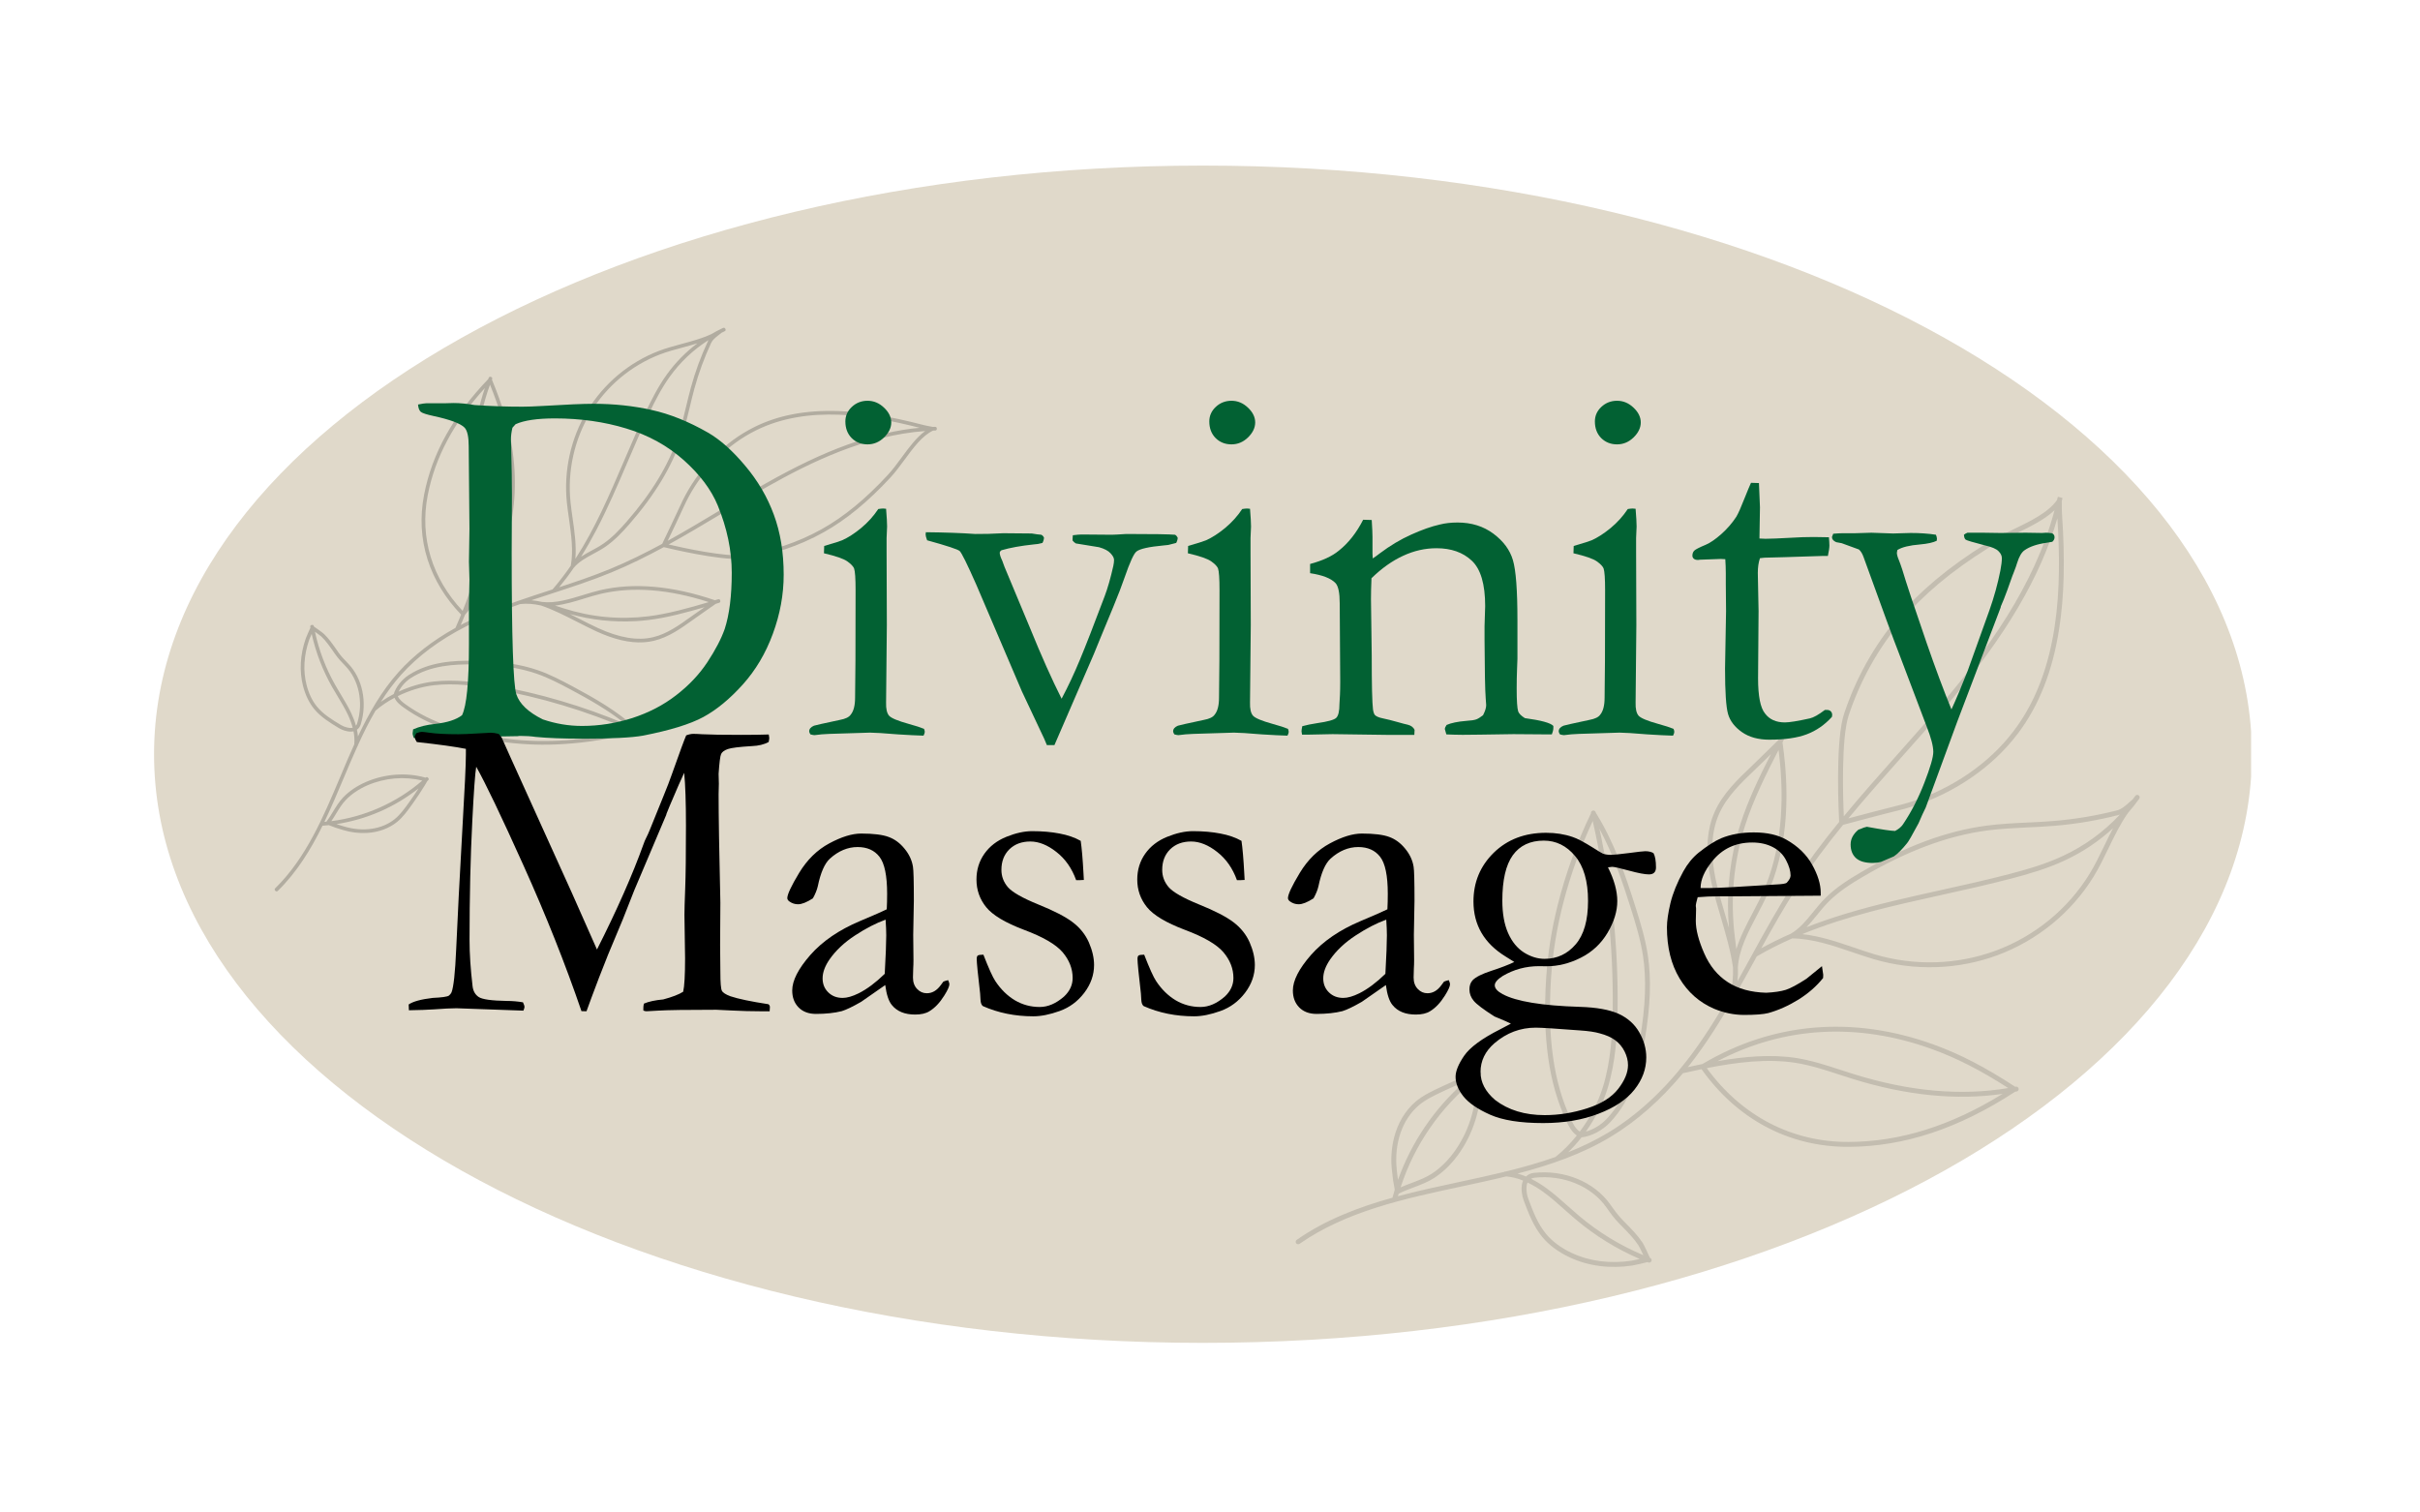<svg xmlns="http://www.w3.org/2000/svg" xmlns:xlink="http://www.w3.org/1999/xlink" width="400" zoomAndPan="magnify" viewBox="0 0 300 187.5" height="250" preserveAspectRatio="xMidYMid meet" version="1.2"><defs><clipPath id="752a706295"><path d="M 19.098 20.527 L 279.633 20.527 L 279.633 166.473 L 19.098 166.473 Z M 19.098 20.527 "/></clipPath><clipPath id="f94611de5b"><path d="M 149.129 20.527 C 77.316 20.527 19.098 53.199 19.098 93.5 C 19.098 133.801 77.316 166.473 149.129 166.473 C 220.941 166.473 279.156 133.801 279.156 93.5 C 279.156 53.199 220.941 20.527 149.129 20.527 Z M 149.129 20.527 "/></clipPath><filter x="0%" y="0%" width="100%" filterUnits="objectBoundingBox" id="dc86bc712a" height="100%"><feColorMatrix values="0 0 0 0 1 0 0 0 0 1 0 0 0 0 1 0 0 0 1 0" type="matrix" in="SourceGraphic"/></filter><clipPath id="9b48b3f574"><path d="M 0.293 17 L 106 17 L 106 114 L 0.293 114 Z M 0.293 17 "/></clipPath><clipPath id="c9c33f49d4"><path d="M 113.434 22.152 L 86.117 131.746 L 0.473 110.398 L 27.789 0.805 Z M 113.434 22.152 "/></clipPath><clipPath id="dfd74acd16"><path d="M 86.172 131.52 L 113.488 21.926 L 27.844 0.578 L 0.527 110.172 Z M 86.172 131.52 "/></clipPath><clipPath id="0f611612fd"><path d="M 86.172 131.52 L 113.488 21.926 L 27.844 0.578 L 0.527 110.172 Z M 86.172 131.52 "/></clipPath><clipPath id="536df0c9e0"><rect x="0" width="114" y="0" height="132"/></clipPath><clipPath id="4890d47ca3"><path d="M 4 1 L 87 1 L 87 71.586 L 4 71.586 Z M 4 1 "/></clipPath><clipPath id="70abdd4193"><path d="M 0.207 5.074 L 85.336 0.129 L 89.195 66.59 L 4.066 71.535 Z M 0.207 5.074 "/></clipPath><clipPath id="097def1daf"><path d="M 0.207 5.074 L 85.336 0.129 L 89.195 66.59 L 4.066 71.535 Z M 0.207 5.074 "/></clipPath><clipPath id="15c0f0343f"><path d="M 0.207 5.074 L 85.336 0.129 L 89.195 66.59 L 4.066 71.535 Z M 0.207 5.074 "/></clipPath><clipPath id="cf652438b9"><rect x="0" width="90" y="0" height="72"/></clipPath></defs><g id="1eb94e38be"><g clip-rule="nonzero" clip-path="url(#752a706295)"><g clip-rule="nonzero" clip-path="url(#f94611de5b)"><path style=" stroke:none;fill-rule:nonzero;fill:#e0d9ca;fill-opacity:1;" d="M 19.098 20.527 L 279.062 20.527 L 279.062 166.473 L 19.098 166.473 Z M 19.098 20.527 "/></g></g><g mask="url(#c7a5cd40a2)" transform="matrix(1,0,0,1,160,44)"><g clip-path="url(#536df0c9e0)"><g clip-rule="nonzero" clip-path="url(#9b48b3f574)"><g clip-rule="nonzero" clip-path="url(#c9c33f49d4)"><g clip-rule="nonzero" clip-path="url(#dfd74acd16)"><g clip-rule="nonzero" clip-path="url(#0f611612fd)"><path style=" stroke:none;fill-rule:nonzero;fill:#000000;fill-opacity:1;" d="M 95.668 17.805 C 95.645 17.918 95.617 18.027 95.594 18.141 L 95.594 18.211 C 95.594 18.926 95.594 19.359 95.621 19.727 C 96.004 25.367 95.898 29.863 95.281 33.875 C 94.465 39.18 92.781 43.457 90.133 46.957 C 89.719 47.504 89.273 48.039 88.809 48.551 C 85.359 52.371 80.387 55.27 75.172 56.508 C 73.871 56.816 69.215 58.059 68.48 58.254 C 66.48 60.711 64.566 63.242 62.844 65.883 C 61.23 68.359 59.754 70.977 58.336 73.555 C 59.484 72.926 60.695 72.328 61.965 71.77 C 61.965 71.77 61.965 71.77 61.969 71.77 C 63.09 71.129 63.918 70.113 64.793 69.035 C 65.258 68.461 65.738 67.871 66.262 67.348 C 67.59 66.027 69.168 65.027 70.676 64.145 C 76.203 60.906 81.297 59.012 86.246 58.355 C 87.945 58.133 89.676 58.047 91.352 57.969 C 92.41 57.918 93.504 57.867 94.57 57.777 C 97.23 57.559 99.848 57.121 102.434 56.465 C 102.98 56.324 103.395 55.961 103.871 55.539 C 104.031 55.398 104.199 55.25 104.379 55.105 C 104.488 54.961 104.598 54.816 104.703 54.668 C 104.75 54.602 104.816 54.559 104.898 54.547 C 104.98 54.531 105.055 54.551 105.125 54.598 C 105.191 54.648 105.23 54.715 105.246 54.797 C 105.258 54.879 105.242 54.953 105.195 55.02 C 104.762 55.625 104.301 56.203 103.812 56.762 C 102.855 58.109 102.105 59.66 101.375 61.172 C 100.805 62.352 100.219 63.566 99.539 64.668 C 96.805 69.113 92.582 72.57 87.645 74.406 C 82.758 76.223 77.293 76.395 72.25 74.895 C 71.367 74.629 70.477 74.328 69.617 74.035 C 67.203 73.211 64.711 72.363 62.172 72.332 C 60.668 72.996 59.203 73.738 57.781 74.559 C 57.707 74.695 57.633 74.832 57.559 74.969 C 56.715 76.508 55.863 78.062 54.977 79.605 C 54.973 79.617 54.965 79.629 54.957 79.641 C 53.328 82.477 51.586 85.277 49.578 87.863 C 49.469 88.008 49.355 88.148 49.242 88.289 C 49.832 88.16 50.43 88.031 51.039 87.906 C 59.797 82.715 69.699 81.875 79.684 85.48 C 82.945 86.66 86.078 88.277 89.824 90.727 C 89.844 90.719 89.867 90.715 89.887 90.711 C 89.969 90.695 90.043 90.711 90.113 90.758 C 90.184 90.805 90.227 90.867 90.242 90.949 C 90.258 91.031 90.246 91.105 90.199 91.176 C 90.152 91.246 90.09 91.289 90.008 91.305 C 89.938 91.316 89.867 91.332 89.801 91.344 C 82.805 95.902 76.07 98.137 69.207 98.172 C 65.469 98.188 61.969 97.332 58.805 95.625 C 55.758 93.984 53.109 91.602 50.934 88.543 C 50.152 88.707 49.383 88.875 48.633 89.043 C 48.633 89.047 48.633 89.043 48.629 89.047 C 45.898 92.332 42.91 94.969 39.73 96.895 C 36.156 99.059 32.188 100.422 28.125 101.484 C 28.484 101.582 28.832 101.707 29.176 101.848 C 29.449 101.582 29.777 101.434 30.156 101.402 C 33.93 100.98 37.641 102.516 39.613 105.305 C 40.102 105.996 40.562 106.645 41.184 107.277 L 41.309 107.406 C 42.309 108.418 43.027 109.148 43.629 110.062 C 43.82 110.355 44.383 111.59 44.539 111.938 C 44.543 111.938 44.551 111.938 44.555 111.941 C 44.633 111.973 44.688 112.023 44.723 112.102 C 44.754 112.176 44.758 112.254 44.727 112.332 C 44.695 112.41 44.645 112.465 44.566 112.5 C 44.492 112.531 44.414 112.535 44.336 112.504 C 44.301 112.492 44.266 112.477 44.23 112.461 C 43.836 112.559 42.746 112.824 42.352 112.887 C 39.574 113.305 36.895 112.953 34.602 111.879 C 33.207 111.223 32.082 110.395 31.25 109.418 C 30.102 108.059 29.453 106.328 28.883 104.797 C 28.68 104.254 28.527 103.375 28.703 102.668 C 28.73 102.559 28.766 102.453 28.809 102.352 C 28.141 102.078 27.449 101.906 26.73 101.836 C 24.82 102.305 22.898 102.715 20.992 103.125 C 14.07 104.609 6.91 106.148 1.102 110.195 C 1.031 110.242 0.957 110.258 0.875 110.242 C 0.793 110.23 0.727 110.188 0.68 110.121 C 0.629 110.051 0.613 109.977 0.629 109.895 C 0.645 109.812 0.684 109.746 0.754 109.699 C 4.34 107.199 8.41 105.648 12.621 104.477 C 12.707 104.145 12.801 103.812 12.902 103.484 C 12.746 102.715 12.633 101.938 12.562 101.156 L 12.547 101.027 C 12.402 99.699 12.488 98.383 12.805 97.086 C 13.258 95.266 14.18 93.684 15.496 92.562 C 16.418 91.777 17.617 91.219 18.676 90.727 L 18.906 90.617 C 19.992 90.109 21.117 89.633 22.254 89.199 C 22.273 89.191 22.348 89.164 22.551 89.094 C 22.691 89.047 22.906 88.973 23.016 88.934 C 23.059 88.902 23.102 88.867 23.145 88.836 C 23.211 88.785 23.285 88.766 23.367 88.777 C 23.449 88.789 23.516 88.824 23.566 88.891 C 23.617 88.957 23.637 89.031 23.625 89.113 C 23.617 89.195 23.578 89.262 23.512 89.312 C 23.816 92.547 22.91 95.992 21.016 98.789 C 20.098 100.148 19.02 101.23 17.812 102.016 C 16.996 102.543 16.098 102.883 15.227 103.207 C 14.617 103.438 13.984 103.676 13.398 103.973 C 13.395 103.977 13.391 103.977 13.387 103.98 C 13.355 104.082 13.324 104.188 13.297 104.293 C 15.801 103.621 18.348 103.074 20.867 102.535 C 22.719 102.137 24.59 101.734 26.449 101.285 C 26.508 101.238 26.578 101.219 26.652 101.223 C 26.664 101.223 26.672 101.227 26.684 101.227 C 28.762 100.715 30.824 100.141 32.824 99.43 C 33.809 98.641 34.691 97.75 35.473 96.762 C 34.793 96.305 34.41 95.48 34.141 94.898 C 31.996 90.277 31.211 84.695 31.668 77.336 C 31.867 74.246 32.348 71.203 33.102 68.199 C 34.094 64.27 35.469 60.48 37.227 56.828 C 37.215 56.75 37.23 56.676 37.277 56.609 C 37.324 56.543 37.387 56.5 37.465 56.484 C 37.547 56.469 37.621 56.484 37.688 56.527 C 37.758 56.57 37.801 56.633 37.82 56.711 C 37.824 56.727 37.828 56.742 37.832 56.758 C 40.137 60.465 41.508 64.52 42.719 68.352 C 43.387 70.465 43.965 72.379 44.27 74.383 C 44.73 77.375 44.605 80.75 43.883 84.996 C 43.305 88.395 42.344 92.262 39.578 95.16 C 38.637 96.148 37.254 96.871 36.055 97 C 35.547 97.648 34.996 98.262 34.41 98.836 C 36.148 98.156 37.816 97.336 39.418 96.379 C 42.906 94.266 46.164 91.277 49.102 87.492 C 51.086 84.938 52.812 82.16 54.43 79.348 C 54.781 78.227 54.871 77.098 54.836 75.945 C 54.555 73.898 53.902 71.68 53.273 69.531 C 52.93 68.371 52.609 67.273 52.34 66.203 C 51.566 63.098 51.453 60.484 52.004 58.27 C 52.145 57.703 52.336 57.152 52.574 56.617 C 53.574 54.375 55.434 52.605 57.074 51.047 C 57.609 50.535 58.191 49.961 58.758 49.406 C 59.312 48.859 59.883 48.297 60.41 47.793 C 60.5 47.621 60.59 47.453 60.676 47.281 C 60.715 47.207 60.773 47.16 60.855 47.133 C 60.934 47.109 61.012 47.117 61.086 47.152 C 61.16 47.191 61.207 47.25 61.234 47.332 C 61.258 47.41 61.254 47.488 61.215 47.562 C 61.133 47.715 61.051 47.875 60.969 48.031 C 62.02 55.328 61.395 61.656 59.105 66.848 C 58.727 67.711 58.258 68.598 57.809 69.453 C 56.711 71.539 55.574 73.695 55.441 75.906 C 55.465 76.488 55.445 77.07 55.391 77.652 C 55.945 76.656 56.488 75.664 57.027 74.68 C 58.695 71.641 60.414 68.5 62.336 65.551 C 64.066 62.898 65.988 60.355 67.996 57.891 C 67.938 56.781 67.539 48.695 68.453 45.012 C 68.5 44.824 68.551 44.648 68.605 44.484 C 70.07 40.086 72.289 36.105 75.258 32.543 C 77.977 29.297 81.539 26.316 86.148 23.43 C 87.141 22.805 88.309 22.246 89.438 21.703 C 91.629 20.648 93.895 19.562 95.008 17.984 C 95.031 17.879 95.055 17.777 95.078 17.676 C 95.094 17.594 95.141 17.531 95.211 17.484 C 95.281 17.441 95.355 17.426 95.438 17.445 C 95.52 17.461 95.582 17.508 95.629 17.578 C 95.672 17.648 95.688 17.723 95.668 17.805 Z M 102.582 57.047 C 99.965 57.715 97.312 58.16 94.621 58.379 C 93.543 58.469 92.445 58.52 91.383 58.57 C 89.719 58.652 88 58.734 86.324 58.953 C 81.461 59.602 76.441 61.469 70.984 64.664 C 69.508 65.527 67.969 66.5 66.688 67.777 C 66.188 68.277 65.715 68.855 65.262 69.414 C 64.84 69.934 64.41 70.465 63.938 70.949 C 65.445 70.359 67.043 69.809 68.742 69.289 C 72.629 68.109 76.691 67.211 80.625 66.34 C 83.41 65.723 86.289 65.086 89.105 64.352 C 91.258 63.789 93.551 63.129 95.715 62.117 C 98.406 60.863 100.77 59.148 102.801 56.98 C 102.73 57.008 102.656 57.031 102.582 57.047 Z M 69.812 73.461 C 70.668 73.754 71.555 74.055 72.422 74.316 C 77.34 75.777 82.668 75.609 87.434 73.84 C 92.246 72.051 96.363 68.684 99.023 64.352 C 99.688 63.277 100.27 62.074 100.832 60.91 C 101.191 60.164 101.555 59.41 101.945 58.676 C 100.16 60.309 98.168 61.641 95.973 62.664 C 93.762 63.695 91.438 64.363 89.258 64.934 C 86.43 65.672 83.547 66.312 80.758 66.93 C 74.707 68.266 68.906 69.551 63.418 71.805 C 65.613 72.031 67.742 72.758 69.812 73.461 Z M 79.477 86.047 C 70.262 82.719 61.121 83.246 52.918 87.551 C 56.18 86.977 59.582 86.664 62.734 87.168 C 64.613 87.473 66.445 88.07 68.219 88.648 C 68.758 88.824 69.316 89.008 69.863 89.176 C 76.719 91.305 83.137 91.875 88.957 90.883 C 85.488 88.656 82.539 87.156 79.477 86.047 Z M 69.203 97.566 C 75.551 97.535 81.797 95.582 88.258 91.605 C 82.555 92.434 76.316 91.812 69.688 89.754 C 69.133 89.582 68.574 89.398 68.031 89.223 C 66.281 88.648 64.473 88.059 62.637 87.766 C 59.109 87.199 55.223 87.691 51.582 88.414 C 55.91 94.355 62.152 97.602 69.203 97.566 Z M 43.121 110.395 C 42.555 109.531 41.852 108.816 40.879 107.828 L 40.754 107.703 C 40.094 107.035 39.621 106.363 39.121 105.652 C 37.273 103.039 33.781 101.605 30.227 102 C 30.07 102.016 29.93 102.059 29.793 102.129 C 30.449 102.457 31.074 102.84 31.668 103.27 C 32.617 103.957 33.5 104.742 34.355 105.504 C 34.805 105.906 35.273 106.324 35.742 106.719 C 38.156 108.754 40.816 110.383 43.723 111.605 C 43.48 111.082 43.219 110.543 43.121 110.395 Z M 29.449 104.586 C 30.031 106.141 30.629 107.75 31.711 109.027 C 32.484 109.938 33.543 110.715 34.859 111.332 C 37.043 112.359 39.602 112.688 42.262 112.289 C 42.461 112.258 42.879 112.164 43.273 112.07 C 40.395 110.832 37.754 109.203 35.355 107.18 C 34.879 106.781 34.406 106.359 33.953 105.957 C 33.109 105.203 32.238 104.426 31.312 103.758 C 30.699 103.312 30.051 102.922 29.363 102.594 C 29.141 103.09 29.219 103.961 29.449 104.586 Z M 19.16 91.164 L 18.93 91.273 C 17.859 91.773 16.746 92.293 15.887 93.023 C 13.836 94.77 12.812 97.738 13.148 100.965 L 13.16 101.094 C 13.191 101.379 13.234 101.793 13.301 102.273 C 14.141 99.93 15.258 97.727 16.66 95.668 C 18.059 93.609 19.695 91.762 21.566 90.117 C 20.754 90.445 19.945 90.797 19.16 91.164 Z M 15.012 102.645 C 15.891 102.312 16.723 102 17.484 101.508 C 18.621 100.77 19.641 99.742 20.516 98.449 C 22.258 95.879 23.125 92.742 22.941 89.758 C 20.766 91.492 18.883 93.508 17.297 95.793 C 15.711 98.082 14.488 100.551 13.629 103.195 C 14.086 102.992 14.555 102.816 15.012 102.645 Z M 32.27 77.375 C 31.82 84.629 32.59 90.117 34.691 94.648 C 34.945 95.199 35.285 95.93 35.844 96.281 C 37.109 94.594 38.121 92.668 38.707 90.762 C 39.715 87.492 39.887 84.051 39.922 81.121 C 40.016 73.246 39.191 65.465 37.445 57.781 C 34.453 64.215 32.664 70.973 32.27 77.375 Z M 39.141 94.742 C 41.793 91.965 42.727 88.203 43.289 84.895 C 44 80.711 44.121 77.402 43.676 74.473 C 43.375 72.512 42.805 70.625 42.145 68.531 C 41.125 65.305 39.988 61.922 38.277 58.738 C 39.867 66.117 40.617 73.582 40.527 81.129 C 40.492 84.105 40.312 87.594 39.285 90.941 C 38.723 92.777 37.773 94.629 36.59 96.285 C 37.496 96.039 38.445 95.473 39.141 94.742 Z M 59.184 49.836 C 58.617 50.391 58.031 50.969 57.492 51.48 C 55.891 53.004 54.078 54.73 53.125 56.863 C 52.047 59.273 51.984 62.277 52.926 66.055 C 53.191 67.117 53.512 68.207 53.852 69.363 C 54.016 69.914 54.176 70.469 54.336 71.023 C 54.02 67.34 54.309 63.707 55.199 60.117 C 55.367 59.449 55.555 58.789 55.762 58.133 C 56.672 55.273 58.105 52.281 59.539 49.484 C 59.418 49.602 59.301 49.719 59.184 49.836 Z M 57.273 69.172 C 57.738 68.285 58.18 67.449 58.555 66.602 C 60.707 61.719 61.355 55.789 60.484 48.965 C 58.934 51.965 57.32 55.23 56.34 58.316 C 54.898 62.871 54.477 67.523 55.074 72.266 C 55.094 72.406 55.109 72.547 55.129 72.688 C 55.172 73.016 55.211 73.344 55.25 73.668 C 55.719 72.125 56.504 70.633 57.273 69.172 Z M 75.031 55.922 C 80.133 54.711 84.988 51.875 88.359 48.148 C 88.812 47.648 89.246 47.125 89.648 46.594 C 95.391 39.012 95.586 28.602 95.047 20.254 C 94 23.902 92.383 27.559 90.145 31.352 C 87.934 35.098 85.176 38.895 81.465 43.297 C 79.586 45.531 77.609 47.754 75.695 49.902 C 73.504 52.367 71.277 54.871 69.137 57.453 C 70.738 57.031 73.977 56.172 75.031 55.922 Z M 89.699 22.246 C 88.586 22.781 87.434 23.336 86.469 23.941 C 81.914 26.793 78.402 29.734 75.723 32.93 C 72.801 36.434 70.621 40.348 69.18 44.672 C 68.238 47.527 68.465 54.801 68.57 57.195 C 70.746 54.559 73.016 52.008 75.242 49.504 C 77.152 47.355 79.125 45.137 81.004 42.906 C 86.105 36.852 92.176 28.773 94.695 19.25 C 93.41 20.465 91.531 21.367 89.699 22.246 Z M 89.699 22.246 "/></g></g></g></g></g><mask id="c7a5cd40a2"><g filter="url(#dc86bc712a)"><rect x="0" width="300" y="0" height="187.5" style="fill:#000000;fill-opacity:0.13;stroke:none;"/></g></mask></g><g mask="url(#6765cdf8dc)" transform="matrix(1,0,0,1,30,39)"><g clip-path="url(#cf652438b9)"><g clip-rule="nonzero" clip-path="url(#4890d47ca3)"><g clip-rule="nonzero" clip-path="url(#70abdd4193)"><g clip-rule="nonzero" clip-path="url(#097def1daf)"><g clip-rule="nonzero" clip-path="url(#15c0f0343f)"><path style=" stroke:none;fill-rule:nonzero;fill:#000000;fill-opacity:1;" d="M 85.902 13.914 C 85.812 13.918 85.727 13.922 85.641 13.926 L 85.586 13.914 C 85.059 13.812 84.738 13.754 84.469 13.684 C 80.336 12.609 76.984 12.062 73.922 11.957 C 69.875 11.824 66.465 12.473 63.5 13.949 C 63.035 14.18 62.574 14.434 62.129 14.707 C 58.816 16.73 55.969 20.012 54.32 23.703 C 53.91 24.625 52.336 27.902 52.09 28.418 C 49.988 29.559 47.84 30.621 45.641 31.531 C 43.578 32.379 41.43 33.109 39.316 33.801 C 39.945 33.035 40.559 32.223 41.148 31.359 C 41.152 31.359 41.152 31.359 41.152 31.359 C 41.781 30.617 42.652 30.145 43.574 29.645 C 44.062 29.383 44.57 29.109 45.031 28.793 C 46.199 27.992 47.16 26.961 48.027 25.969 C 51.203 22.324 53.316 18.812 54.496 15.238 C 54.902 14.012 55.207 12.738 55.5 11.508 C 55.684 10.73 55.875 9.93 56.09 9.148 C 56.625 7.207 57.316 5.328 58.164 3.504 C 58.348 3.117 58.672 2.863 59.051 2.566 C 59.18 2.469 59.312 2.367 59.445 2.254 C 59.566 2.191 59.691 2.133 59.816 2.074 C 59.953 2.012 59.988 1.91 59.926 1.77 C 59.859 1.633 59.762 1.598 59.621 1.66 C 59.113 1.898 58.617 2.156 58.137 2.441 C 57.004 2.961 55.75 3.301 54.523 3.633 C 53.57 3.891 52.586 4.156 51.676 4.504 C 47.992 5.91 44.836 8.559 42.785 11.961 C 40.758 15.328 39.863 19.355 40.273 23.301 C 40.344 23.992 40.445 24.691 40.543 25.371 C 40.812 27.277 41.094 29.242 40.762 31.129 C 40.059 32.148 39.305 33.129 38.496 34.07 C 38.383 34.105 38.273 34.141 38.16 34.18 C 36.902 34.59 35.629 35.004 34.359 35.445 C 34.348 35.445 34.34 35.449 34.332 35.453 C 32 36.266 29.68 37.168 27.477 38.293 C 27.355 38.355 27.234 38.418 27.117 38.48 C 27.293 38.062 27.473 37.637 27.652 37.203 C 32.727 31.438 34.734 24.215 33.457 16.316 C 33.039 13.73 32.273 11.184 30.984 8.066 C 30.988 8.051 30.996 8.035 31 8.023 C 31.059 7.883 31.016 7.781 30.875 7.727 C 30.734 7.668 30.637 7.711 30.578 7.852 C 30.559 7.898 30.539 7.949 30.52 8 C 26.16 12.547 23.562 17.227 22.578 22.309 C 22.039 25.074 22.184 27.785 23.008 30.371 C 23.801 32.859 25.199 35.152 27.164 37.195 C 26.934 37.75 26.699 38.297 26.469 38.828 C 26.469 38.828 26.469 38.828 26.469 38.832 C 23.648 40.395 21.273 42.242 19.398 44.328 C 17.297 46.676 15.727 49.43 14.375 52.289 C 14.348 52.012 14.309 51.734 14.25 51.461 C 14.484 51.297 14.641 51.074 14.719 50.797 C 15.559 48.059 14.941 45.094 13.145 43.242 C 12.699 42.785 12.281 42.352 11.898 41.805 L 11.824 41.691 C 11.211 40.812 10.77 40.176 10.176 39.602 C 9.984 39.418 9.148 38.828 8.914 38.668 C 8.914 38.664 8.914 38.66 8.914 38.656 C 8.887 38.504 8.797 38.445 8.648 38.473 C 8.496 38.5 8.438 38.59 8.465 38.738 C 8.469 38.766 8.477 38.793 8.48 38.824 C 8.352 39.102 8.004 39.871 7.902 40.156 C 7.207 42.156 7.09 44.188 7.566 46.039 C 7.859 47.164 8.316 48.113 8.926 48.867 C 9.77 49.906 10.965 50.629 12.02 51.266 C 12.395 51.492 13.023 51.73 13.574 51.695 C 13.66 51.691 13.742 51.68 13.824 51.66 C 13.934 52.195 13.965 52.73 13.918 53.273 C 13.305 54.625 12.727 55.992 12.16 57.348 C 10.086 62.27 7.945 67.363 4.133 71.102 C 4.023 71.207 4.02 71.316 4.129 71.426 C 4.234 71.535 4.344 71.535 4.449 71.43 C 6.805 69.117 8.527 66.32 9.984 63.363 C 10.242 63.344 10.5 63.32 10.762 63.293 C 11.309 63.516 11.871 63.707 12.441 63.871 L 12.535 63.898 C 13.5 64.191 14.484 64.312 15.492 64.258 C 16.906 64.176 18.211 63.715 19.223 62.895 C 19.938 62.32 20.52 61.512 21.031 60.797 L 21.145 60.641 C 21.672 59.906 22.184 59.137 22.664 58.355 C 22.676 58.344 22.703 58.293 22.785 58.148 C 22.84 58.051 22.926 57.906 22.969 57.828 C 23 57.801 23.031 57.773 23.062 57.746 C 23.172 57.645 23.18 57.539 23.078 57.426 C 22.977 57.312 22.871 57.309 22.758 57.406 C 20.402 56.73 17.719 56.922 15.379 57.934 C 14.242 58.426 13.285 59.074 12.535 59.859 C 12.031 60.391 11.656 61.008 11.289 61.609 C 11.035 62.031 10.77 62.465 10.465 62.855 C 10.465 62.859 10.461 62.863 10.461 62.863 C 10.379 62.871 10.297 62.883 10.215 62.887 C 11.062 61.125 11.824 59.312 12.578 57.523 C 13.133 56.207 13.691 54.875 14.289 53.562 C 14.328 53.523 14.355 53.477 14.359 53.418 C 14.363 53.41 14.363 53.402 14.363 53.395 C 15.031 51.926 15.746 50.477 16.555 49.094 C 17.277 48.477 18.062 47.945 18.906 47.504 C 19.148 48.07 19.707 48.469 20.098 48.75 C 23.23 50.984 27.258 52.348 32.781 53.035 C 35.102 53.32 37.43 53.391 39.762 53.246 C 42.816 53.062 45.82 52.574 48.773 51.777 C 48.914 51.828 49.008 51.785 49.062 51.648 C 49.121 51.512 49.078 51.414 48.945 51.355 C 48.934 51.352 48.922 51.348 48.914 51.34 C 46.484 49.117 43.668 47.531 40.996 46.098 C 39.52 45.309 38.18 44.613 36.738 44.105 C 34.582 43.352 32.062 42.969 28.809 42.914 C 26.207 42.867 23.203 43.043 20.668 44.684 C 19.801 45.246 19.07 46.168 18.809 47.039 C 18.254 47.324 17.727 47.645 17.215 48.004 C 17.965 46.809 18.805 45.688 19.738 44.633 C 21.793 42.344 24.469 40.344 27.688 38.699 C 29.859 37.586 32.16 36.691 34.473 35.887 C 35.355 35.781 36.207 35.871 37.055 36.059 C 38.535 36.555 40.09 37.348 41.594 38.113 C 42.41 38.527 43.176 38.922 43.934 39.27 C 46.129 40.277 48.055 40.727 49.773 40.625 C 50.215 40.602 50.648 40.539 51.078 40.434 C 52.883 40.004 54.457 38.875 55.844 37.879 C 56.297 37.551 56.805 37.199 57.293 36.859 C 57.777 36.523 58.273 36.18 58.723 35.859 C 58.859 35.816 59 35.773 59.137 35.73 C 59.281 35.688 59.332 35.594 59.289 35.449 C 59.246 35.301 59.152 35.25 59.004 35.297 C 58.879 35.336 58.75 35.371 58.625 35.41 C 53.355 33.613 48.574 33.195 44.402 34.164 C 43.707 34.328 42.984 34.551 42.289 34.762 C 40.586 35.285 38.828 35.824 37.172 35.617 C 36.742 35.52 36.305 35.449 35.867 35.41 C 36.684 35.141 37.496 34.875 38.301 34.613 C 40.789 33.801 43.359 32.965 45.816 31.953 C 48.027 31.039 50.18 29.969 52.289 28.828 C 53.105 29.027 59.047 30.449 61.91 30.285 C 62.055 30.277 62.195 30.266 62.324 30.246 C 65.789 29.777 69.055 28.688 72.109 26.984 C 74.902 25.422 77.609 23.199 80.395 20.188 C 80.996 19.535 81.578 18.75 82.137 17.988 C 83.223 16.512 84.348 14.984 85.676 14.379 C 85.754 14.375 85.836 14.375 85.914 14.371 C 86.066 14.367 86.141 14.289 86.137 14.137 C 86.133 13.984 86.051 13.91 85.902 13.914 Z M 57.754 3.312 C 56.891 5.16 56.191 7.062 55.652 9.027 C 55.434 9.812 55.242 10.621 55.055 11.398 C 54.766 12.621 54.465 13.887 54.066 15.094 C 52.906 18.609 50.816 22.07 47.684 25.668 C 46.836 26.641 45.898 27.645 44.773 28.414 C 44.332 28.719 43.836 28.984 43.359 29.246 C 42.914 29.484 42.461 29.73 42.035 30.012 C 42.684 28.977 43.316 27.871 43.938 26.684 C 45.355 23.969 46.594 21.082 47.789 18.289 C 48.637 16.312 49.512 14.266 50.449 12.281 C 51.168 10.766 51.98 9.16 53.031 7.695 C 54.34 5.875 55.941 4.363 57.832 3.16 C 57.805 3.211 57.777 3.262 57.754 3.312 Z M 40.992 25.309 C 40.895 24.633 40.797 23.934 40.727 23.254 C 40.328 19.406 41.195 15.48 43.176 12.195 C 45.176 8.879 48.25 6.301 51.836 4.93 C 52.727 4.59 53.699 4.328 54.645 4.074 C 55.246 3.91 55.855 3.746 56.457 3.559 C 54.992 4.652 53.727 5.945 52.66 7.43 C 51.586 8.922 50.766 10.551 50.039 12.086 C 49.094 14.078 48.219 16.129 47.371 18.109 C 45.531 22.406 43.766 26.523 41.328 30.277 C 41.465 28.621 41.227 26.941 40.992 25.309 Z M 33.008 16.387 C 34.188 23.68 32.52 30.383 28.18 35.863 C 29.059 33.523 29.77 31.047 29.832 28.641 C 29.871 27.203 29.684 25.762 29.504 24.367 C 29.449 23.945 29.391 23.504 29.34 23.074 C 28.723 17.699 29.195 12.863 30.746 8.688 C 31.91 11.57 32.613 13.965 33.008 16.387 Z M 23.023 22.395 C 23.934 17.695 26.258 13.34 30.109 9.105 C 28.699 13.215 28.289 17.926 28.887 23.125 C 28.938 23.562 28.996 24 29.051 24.43 C 29.23 25.805 29.414 27.227 29.379 28.629 C 29.305 31.324 28.395 34.133 27.352 36.73 C 23.547 32.695 22.012 27.613 23.023 22.395 Z M 9.859 39.93 C 10.422 40.473 10.852 41.094 11.449 41.953 L 11.527 42.062 C 11.93 42.645 12.359 43.09 12.816 43.559 C 14.5 45.293 15.074 48.082 14.281 50.66 C 14.254 50.773 14.199 50.875 14.125 50.961 C 13.977 50.43 13.781 49.914 13.543 49.414 C 13.168 48.617 12.707 47.852 12.262 47.113 C 12.023 46.723 11.781 46.316 11.555 45.914 C 10.383 43.84 9.547 41.645 9.043 39.316 C 9.402 39.57 9.762 39.84 9.859 39.93 Z M 12.258 50.875 C 11.184 50.227 10.074 49.559 9.277 48.578 C 8.711 47.879 8.281 46.984 8.008 45.926 C 7.555 44.164 7.664 42.219 8.332 40.305 C 8.383 40.16 8.512 39.867 8.637 39.586 C 9.152 41.895 9.992 44.078 11.156 46.137 C 11.387 46.547 11.633 46.953 11.871 47.348 C 12.309 48.078 12.766 48.832 13.129 49.609 C 13.379 50.129 13.574 50.664 13.723 51.215 C 13.324 51.312 12.688 51.137 12.258 50.875 Z M 20.773 60.375 L 20.664 60.527 C 20.141 61.254 19.602 62.004 18.938 62.539 C 17.355 63.816 15.012 64.16 12.664 63.461 L 12.57 63.434 C 12.363 63.371 12.062 63.285 11.715 63.164 C 15.488 62.57 18.879 61.094 21.887 58.738 C 21.531 59.297 21.156 59.844 20.773 60.375 Z M 11.68 61.844 C 12.047 61.242 12.395 60.668 12.867 60.176 C 13.574 59.434 14.48 58.82 15.559 58.352 C 17.711 57.422 20.16 57.215 22.348 57.77 C 20.754 59.141 19 60.254 17.078 61.109 C 15.16 61.965 13.16 62.527 11.074 62.797 C 11.293 62.484 11.488 62.16 11.68 61.844 Z M 32.84 52.586 C 27.395 51.902 23.43 50.566 20.363 48.379 C 19.988 48.113 19.496 47.758 19.312 47.297 C 20.742 46.594 22.312 46.113 23.805 45.945 C 26.375 45.656 28.949 46.008 31.129 46.391 C 36.984 47.418 42.641 49.117 48.098 51.48 C 42.906 52.805 37.645 53.184 32.84 52.586 Z M 20.914 45.066 C 23.348 43.492 26.266 43.324 28.801 43.367 C 32.004 43.426 34.477 43.797 36.586 44.539 C 38 45.035 39.32 45.719 40.781 46.5 C 43.031 47.707 45.383 49.023 47.508 50.734 C 42.254 48.523 36.82 46.926 31.207 45.941 C 28.996 45.551 26.383 45.195 23.754 45.492 C 22.316 45.652 20.809 46.098 19.414 46.742 C 19.723 46.105 20.277 45.48 20.914 45.066 Z M 57.035 36.484 C 56.543 36.824 56.031 37.18 55.578 37.508 C 54.223 38.48 52.691 39.582 50.973 39.992 C 49.035 40.453 46.797 40.082 44.125 38.855 C 43.375 38.512 42.609 38.121 41.801 37.707 C 41.418 37.512 41.027 37.312 40.637 37.117 C 43.324 37.867 46.062 38.16 48.848 38 C 49.367 37.969 49.883 37.922 50.398 37.859 C 52.648 37.586 55.066 36.938 57.344 36.27 C 57.242 36.34 57.137 36.414 57.035 36.484 Z M 42.422 35.199 C 43.145 34.977 43.828 34.766 44.508 34.609 C 48.43 33.695 52.922 34.043 57.863 35.641 C 55.422 36.371 52.773 37.109 50.344 37.406 C 46.762 37.84 43.254 37.5 39.816 36.398 C 39.715 36.363 39.613 36.332 39.516 36.297 C 39.273 36.223 39.039 36.145 38.805 36.07 C 40.012 35.938 41.23 35.566 42.422 35.199 Z M 54.734 23.887 C 56.348 20.277 59.129 17.074 62.367 15.094 C 62.801 14.832 63.25 14.582 63.703 14.359 C 70.129 11.16 77.879 12.469 83.996 14.031 C 81.141 14.301 78.207 14.988 75.078 16.117 C 71.988 17.234 68.785 18.75 65.004 20.883 C 63.082 21.965 61.156 23.121 59.293 24.234 C 57.16 25.516 54.992 26.816 52.773 28.043 C 53.312 26.918 54.402 24.637 54.734 23.887 Z M 81.77 17.719 C 81.219 18.469 80.645 19.246 80.062 19.875 C 77.309 22.852 74.637 25.047 71.891 26.586 C 68.883 28.262 65.672 29.332 62.262 29.793 C 60.016 30.094 54.648 28.91 52.887 28.5 C 55.148 27.254 57.355 25.93 59.527 24.629 C 61.387 23.512 63.309 22.359 65.227 21.277 C 70.43 18.344 77.277 14.973 84.691 14.434 C 83.609 15.219 82.676 16.484 81.77 17.719 Z M 81.77 17.719 "/></g></g></g></g></g><mask id="6765cdf8dc"><g filter="url(#dc86bc712a)"><rect x="0" width="300" y="0" height="187.5" style="fill:#000000;fill-opacity:0.21;stroke:none;"/></g></mask></g><g style="fill:#026133;fill-opacity:1;"><g transform="translate(50.463, 91.041)"><path style="stroke:none" d="M 0.75 -0.625 C 1.531 -0.969 2.438 -1.191 3.469 -1.297 C 4.969 -1.461 6.082 -1.82 6.812 -2.375 C 7.383 -3.531 7.672 -6.473 7.672 -11.203 L 7.672 -16.203 L 7.734 -19.188 L 7.672 -21.406 L 7.734 -25.484 L 7.641 -35.734 C 7.641 -36.891 7.473 -37.648 7.141 -38.016 C 6.648 -38.535 5.363 -39.02 3.281 -39.469 C 2.414 -39.656 1.891 -39.828 1.703 -39.984 C 1.516 -40.141 1.398 -40.441 1.359 -40.891 C 1.836 -40.992 2.176 -41.047 2.375 -41.047 L 4.609 -41.047 L 5.781 -41.078 C 6.562 -41.078 7.422 -40.992 8.359 -40.828 C 10.297 -40.691 12.285 -40.625 14.328 -40.625 C 14.922 -40.625 15.766 -40.656 16.859 -40.719 C 19.766 -40.895 21.848 -40.984 23.109 -40.984 C 25.648 -40.984 28.051 -40.727 30.312 -40.219 C 32.582 -39.719 34.914 -38.781 37.312 -37.406 C 38.812 -36.539 40.344 -35.176 41.906 -33.312 C 43.477 -31.457 44.664 -29.43 45.469 -27.234 C 46.281 -25.035 46.688 -22.555 46.688 -19.797 C 46.688 -17.328 46.238 -14.883 45.344 -12.469 C 44.457 -10.051 43.211 -7.953 41.609 -6.172 C 40.004 -4.391 38.379 -3.051 36.734 -2.156 C 35.098 -1.27 32.598 -0.5 29.234 0.156 C 27.848 0.406 25.352 0.531 21.75 0.531 C 19.375 0.531 17.438 0.457 15.938 0.312 C 15.352 0.227 14.723 0.188 14.047 0.188 C 13.941 0.188 13.828 0.195 13.703 0.219 L 0.828 0.438 L 0.75 0.188 C 0.707 0.082 0.688 -0.031 0.688 -0.156 Z M 16.828 -1.859 C 18.422 -1.316 20.039 -1.047 21.688 -1.047 C 23.812 -1.047 25.895 -1.375 27.938 -2.031 C 29.977 -2.695 31.781 -3.633 33.344 -4.844 C 34.914 -6.051 36.207 -7.414 37.219 -8.938 C 38.227 -10.469 38.945 -11.844 39.375 -13.062 C 39.957 -14.852 40.25 -17.18 40.25 -20.047 C 40.25 -22.785 39.672 -25.562 38.516 -28.375 C 37.711 -30.332 36.305 -32.207 34.297 -34 C 32.285 -35.789 29.91 -37.098 27.172 -37.922 C 24.441 -38.754 21.488 -39.172 18.312 -39.172 C 16.125 -39.172 14.504 -38.93 13.453 -38.453 C 13.328 -38.328 13.195 -38.18 13.062 -38.016 C 12.938 -37.484 12.875 -37 12.875 -36.562 C 12.875 -36.281 12.883 -35.953 12.906 -35.578 C 12.969 -33.141 13 -31.18 13 -29.703 L 12.969 -22.547 C 12.969 -12.016 13.16 -6.156 13.547 -4.969 C 13.941 -3.781 15.035 -2.742 16.828 -1.859 Z M 16.828 -1.859 "/></g></g><g style="fill:#026133;fill-opacity:1;"><g transform="translate(100.314, 91.041)"><path style="stroke:none" d="M 4.484 -38.797 C 4.484 -39.492 4.75 -40.094 5.281 -40.594 C 5.82 -41.102 6.473 -41.359 7.234 -41.359 C 8.004 -41.359 8.688 -41.07 9.281 -40.5 C 9.875 -39.938 10.172 -39.328 10.172 -38.672 C 10.172 -38.016 9.875 -37.395 9.281 -36.812 C 8.688 -36.238 8.004 -35.953 7.234 -35.953 C 6.453 -35.953 5.797 -36.211 5.266 -36.734 C 4.742 -37.266 4.484 -37.953 4.484 -38.797 Z M 1.828 -22.453 L 1.859 -23.359 C 3.234 -23.766 3.973 -24 4.078 -24.062 C 4.828 -24.395 5.617 -24.906 6.453 -25.594 C 7.285 -26.289 7.988 -27.07 8.562 -27.938 C 8.812 -27.977 9.008 -28 9.156 -28 L 9.531 -27.969 C 9.613 -26.957 9.656 -26.223 9.656 -25.766 C 9.656 -25.66 9.633 -25.188 9.594 -24.344 L 9.594 -22.672 L 9.625 -13.578 L 9.531 -3.953 C 9.508 -3.172 9.633 -2.625 9.906 -2.312 C 10.188 -2.008 11 -1.672 12.344 -1.297 C 13.188 -1.066 13.816 -0.863 14.234 -0.688 C 14.297 -0.539 14.328 -0.414 14.328 -0.312 C 14.328 -0.188 14.273 -0.031 14.172 0.156 C 13.348 0.133 12.297 0.082 11.016 0 C 9.266 -0.145 8.109 -0.219 7.547 -0.219 C 7.273 -0.219 5.594 -0.164 2.5 -0.062 C 1.863 -0.039 1.25 0.008 0.656 0.094 C 0.551 0.094 0.383 0.062 0.156 0 C 0.051 -0.145 0 -0.27 0 -0.375 C 0 -0.676 0.195 -0.91 0.594 -1.078 C 0.676 -1.117 1.75 -1.359 3.812 -1.797 C 4.488 -1.922 4.93 -2.133 5.141 -2.438 C 5.504 -2.875 5.688 -3.578 5.688 -4.547 C 5.727 -6.172 5.75 -10.613 5.75 -17.875 C 5.75 -19.32 5.688 -20.223 5.562 -20.578 C 5.457 -20.836 5.176 -21.129 4.719 -21.453 C 4.27 -21.773 3.305 -22.109 1.828 -22.453 Z M 1.828 -22.453 "/></g></g><g style="fill:#026133;fill-opacity:1;"><g transform="translate(115.121, 91.041)"><path style="stroke:none" d="M -0.344 -25.062 C 1.988 -25.039 4.031 -24.969 5.781 -24.844 C 7.02 -24.844 7.926 -24.863 8.5 -24.906 C 8.895 -24.926 9.145 -24.938 9.25 -24.938 L 12.781 -24.906 C 13.27 -24.82 13.66 -24.77 13.953 -24.75 C 14.078 -24.707 14.191 -24.594 14.297 -24.406 C 14.297 -24.195 14.234 -23.973 14.109 -23.734 C 13.754 -23.629 13.383 -23.566 13 -23.547 C 11.426 -23.379 10.102 -23.141 9.031 -22.828 C 8.883 -22.723 8.812 -22.617 8.812 -22.516 C 8.812 -22.297 8.914 -21.969 9.125 -21.531 C 9.164 -21.426 9.258 -21.172 9.406 -20.766 L 12.562 -13.203 C 13.977 -9.723 15.285 -6.797 16.484 -4.422 C 17.305 -5.973 18.062 -7.582 18.75 -9.25 C 19.445 -10.914 20.469 -13.535 21.812 -17.109 C 22.195 -18.117 22.555 -19.375 22.891 -20.875 C 22.953 -21.164 22.984 -21.414 22.984 -21.625 C 22.984 -21.875 22.836 -22.148 22.547 -22.453 C 22.266 -22.766 21.789 -23.016 21.125 -23.203 C 20.977 -23.223 20.02 -23.379 18.25 -23.672 C 18.102 -23.754 17.969 -23.875 17.844 -24.031 L 17.844 -24.281 C 17.844 -24.383 17.852 -24.52 17.875 -24.688 C 18.375 -24.75 18.738 -24.781 18.969 -24.781 L 22.703 -24.75 C 22.953 -24.75 23.551 -24.781 24.5 -24.844 C 27.844 -24.844 29.852 -24.812 30.531 -24.75 C 30.656 -24.707 30.77 -24.582 30.875 -24.375 C 30.875 -24.188 30.812 -23.973 30.688 -23.734 L 29.703 -23.484 C 29.453 -23.461 29.254 -23.441 29.109 -23.422 C 27.297 -23.254 26.18 -23.004 25.766 -22.672 C 25.441 -22.43 24.945 -21.348 24.281 -19.422 C 23.957 -18.473 23.492 -17.27 22.891 -15.812 L 21.25 -11.844 C 21.02 -11.27 20.766 -10.645 20.484 -9.969 L 15.594 1.328 L 14.656 1.328 C 14.457 0.816 14.223 0.289 13.953 -0.25 L 11.562 -5.328 L 5.906 -18.562 C 4.77 -21.133 4.082 -22.523 3.844 -22.734 C 3.613 -22.941 2.27 -23.383 -0.188 -24.062 C -0.312 -24.395 -0.375 -24.633 -0.375 -24.781 Z M -0.344 -25.062 "/></g></g><g style="fill:#026133;fill-opacity:1;"><g transform="translate(145.43, 91.041)"><path style="stroke:none" d="M 4.484 -38.797 C 4.484 -39.492 4.75 -40.094 5.281 -40.594 C 5.82 -41.102 6.473 -41.359 7.234 -41.359 C 8.004 -41.359 8.688 -41.07 9.281 -40.5 C 9.875 -39.938 10.172 -39.328 10.172 -38.672 C 10.172 -38.016 9.875 -37.395 9.281 -36.812 C 8.688 -36.238 8.004 -35.953 7.234 -35.953 C 6.453 -35.953 5.797 -36.211 5.266 -36.734 C 4.742 -37.266 4.484 -37.953 4.484 -38.797 Z M 1.828 -22.453 L 1.859 -23.359 C 3.234 -23.766 3.973 -24 4.078 -24.062 C 4.828 -24.395 5.617 -24.906 6.453 -25.594 C 7.285 -26.289 7.988 -27.07 8.562 -27.938 C 8.812 -27.977 9.008 -28 9.156 -28 L 9.531 -27.969 C 9.613 -26.957 9.656 -26.223 9.656 -25.766 C 9.656 -25.66 9.633 -25.188 9.594 -24.344 L 9.594 -22.672 L 9.625 -13.578 L 9.531 -3.953 C 9.508 -3.172 9.633 -2.625 9.906 -2.312 C 10.188 -2.008 11 -1.672 12.344 -1.297 C 13.188 -1.066 13.816 -0.863 14.234 -0.688 C 14.297 -0.539 14.328 -0.414 14.328 -0.312 C 14.328 -0.188 14.273 -0.031 14.172 0.156 C 13.348 0.133 12.297 0.082 11.016 0 C 9.266 -0.145 8.109 -0.219 7.547 -0.219 C 7.273 -0.219 5.594 -0.164 2.5 -0.062 C 1.863 -0.039 1.25 0.008 0.656 0.094 C 0.551 0.094 0.383 0.062 0.156 0 C 0.051 -0.145 0 -0.27 0 -0.375 C 0 -0.676 0.195 -0.91 0.594 -1.078 C 0.676 -1.117 1.75 -1.359 3.812 -1.797 C 4.488 -1.922 4.93 -2.133 5.141 -2.438 C 5.504 -2.875 5.688 -3.578 5.688 -4.547 C 5.727 -6.172 5.75 -10.613 5.75 -17.875 C 5.75 -19.32 5.688 -20.223 5.562 -20.578 C 5.457 -20.836 5.176 -21.129 4.719 -21.453 C 4.27 -21.773 3.305 -22.109 1.828 -22.453 Z M 1.828 -22.453 "/></g></g><g style="fill:#026133;fill-opacity:1;"><g transform="translate(160.237, 91.041)"><path style="stroke:none" d="M 1.203 -1.016 C 1.723 -1.16 2.332 -1.285 3.031 -1.391 C 4.352 -1.578 5.145 -1.797 5.406 -2.047 C 5.676 -2.305 5.812 -2.883 5.812 -3.781 L 5.875 -4.922 C 5.895 -5.348 5.906 -5.883 5.906 -6.531 L 5.844 -16.234 C 5.844 -17.535 5.672 -18.375 5.328 -18.75 C 4.766 -19.344 3.711 -19.754 2.172 -19.984 L 2.172 -21.125 C 3.711 -21.539 4.895 -22.086 5.719 -22.766 C 6.914 -23.711 7.926 -24.992 8.75 -26.609 L 9.812 -26.578 C 9.875 -25.586 9.906 -24.883 9.906 -24.469 L 9.906 -22.391 L 9.938 -21.812 C 10.195 -21.977 10.492 -22.191 10.828 -22.453 C 12.086 -23.398 13.379 -24.172 14.703 -24.766 C 16.035 -25.367 17.219 -25.785 18.25 -26.016 C 18.895 -26.18 19.629 -26.266 20.453 -26.266 C 22.18 -26.266 23.664 -25.801 24.906 -24.875 C 26.145 -23.945 26.945 -22.859 27.312 -21.609 C 27.688 -20.359 27.875 -17.867 27.875 -14.141 L 27.875 -9.375 C 27.875 -9.25 27.859 -8.828 27.828 -8.109 C 27.797 -7.398 27.781 -6.582 27.781 -5.656 C 27.781 -4.176 27.844 -3.238 27.969 -2.844 C 28.07 -2.57 28.348 -2.297 28.797 -2.016 C 30.816 -1.742 31.992 -1.422 32.328 -1.047 L 32.328 -0.797 C 32.328 -0.578 32.266 -0.312 32.141 0 L 31.531 0 L 27.375 -0.031 L 23.266 0.031 C 21.754 0.07 20.352 0.062 19.062 0 L 18.875 -0.656 C 18.875 -0.789 18.945 -0.961 19.094 -1.172 C 19.664 -1.422 20.469 -1.586 21.5 -1.672 C 22.113 -1.711 22.535 -1.773 22.766 -1.859 C 22.992 -1.941 23.273 -2.113 23.609 -2.375 C 23.867 -2.875 24 -3.289 24 -3.625 C 24 -3.781 23.977 -4.078 23.938 -4.516 C 23.863 -5.484 23.816 -7.895 23.797 -11.75 L 23.797 -13.391 L 23.875 -15.906 C 23.875 -18.625 23.32 -20.5 22.219 -21.531 C 21.125 -22.562 19.664 -23.078 17.844 -23.078 C 16.426 -23.078 15.047 -22.766 13.703 -22.141 C 12.359 -21.523 11.051 -20.598 9.781 -19.359 C 9.738 -18.348 9.719 -17.484 9.719 -16.766 L 9.812 -9.781 C 9.812 -6.145 9.863 -3.914 9.969 -3.094 C 10.02 -2.758 10.098 -2.531 10.203 -2.406 C 10.367 -2.227 10.703 -2.086 11.203 -1.984 C 11.711 -1.879 12.297 -1.734 12.953 -1.547 C 13.617 -1.359 14.055 -1.242 14.266 -1.203 C 14.691 -1.098 14.977 -0.883 15.125 -0.562 L 15.094 0.062 L 11.781 0.062 L 4.953 -0.031 C 3.379 0.008 2.379 0.031 1.953 0.031 L 1.172 0.031 L 1.109 -0.375 C 1.109 -0.52 1.141 -0.734 1.203 -1.016 Z M 1.203 -1.016 "/></g></g><g style="fill:#026133;fill-opacity:1;"><g transform="translate(193.229, 91.041)"><path style="stroke:none" d="M 4.484 -38.797 C 4.484 -39.492 4.75 -40.094 5.281 -40.594 C 5.82 -41.102 6.473 -41.359 7.234 -41.359 C 8.004 -41.359 8.688 -41.07 9.281 -40.5 C 9.875 -39.938 10.172 -39.328 10.172 -38.672 C 10.172 -38.016 9.875 -37.395 9.281 -36.812 C 8.688 -36.238 8.004 -35.953 7.234 -35.953 C 6.453 -35.953 5.797 -36.211 5.266 -36.734 C 4.742 -37.266 4.484 -37.953 4.484 -38.797 Z M 1.828 -22.453 L 1.859 -23.359 C 3.234 -23.766 3.973 -24 4.078 -24.062 C 4.828 -24.395 5.617 -24.906 6.453 -25.594 C 7.285 -26.289 7.988 -27.07 8.562 -27.938 C 8.812 -27.977 9.008 -28 9.156 -28 L 9.531 -27.969 C 9.613 -26.957 9.656 -26.223 9.656 -25.766 C 9.656 -25.66 9.633 -25.188 9.594 -24.344 L 9.594 -22.672 L 9.625 -13.578 L 9.531 -3.953 C 9.508 -3.172 9.633 -2.625 9.906 -2.312 C 10.188 -2.008 11 -1.672 12.344 -1.297 C 13.188 -1.066 13.816 -0.863 14.234 -0.688 C 14.297 -0.539 14.328 -0.414 14.328 -0.312 C 14.328 -0.188 14.273 -0.031 14.172 0.156 C 13.348 0.133 12.297 0.082 11.016 0 C 9.266 -0.145 8.109 -0.219 7.547 -0.219 C 7.273 -0.219 5.594 -0.164 2.5 -0.062 C 1.863 -0.039 1.25 0.008 0.656 0.094 C 0.551 0.094 0.383 0.062 0.156 0 C 0.051 -0.145 0 -0.27 0 -0.375 C 0 -0.676 0.195 -0.91 0.594 -1.078 C 0.676 -1.117 1.75 -1.359 3.812 -1.797 C 4.488 -1.922 4.93 -2.133 5.141 -2.438 C 5.504 -2.875 5.688 -3.578 5.688 -4.547 C 5.727 -6.172 5.75 -10.613 5.75 -17.875 C 5.75 -19.32 5.688 -20.223 5.562 -20.578 C 5.457 -20.836 5.176 -21.129 4.719 -21.453 C 4.27 -21.773 3.305 -22.109 1.828 -22.453 Z M 1.828 -22.453 "/></g></g><g style="fill:#026133;fill-opacity:1;"><g transform="translate(208.036, 91.041)"><path style="stroke:none" d="M 9.031 -31.188 L 10.016 -31.156 L 10.141 -28.156 L 10.078 -24.281 C 10.473 -24.258 10.723 -24.25 10.828 -24.25 C 11.379 -24.25 12.422 -24.289 13.953 -24.375 C 14.941 -24.438 15.891 -24.469 16.797 -24.469 C 17.211 -24.469 17.844 -24.457 18.688 -24.438 C 18.727 -24.008 18.75 -23.672 18.75 -23.422 C 18.75 -23.148 18.688 -22.719 18.562 -22.125 L 18.031 -22.125 L 13.141 -21.969 L 10.703 -21.906 L 10.141 -21.844 C 9.961 -21.32 9.875 -20.711 9.875 -20.016 L 9.969 -15.281 L 9.906 -6.953 C 9.906 -4.754 10.191 -3.301 10.766 -2.594 C 11.316 -1.852 12.141 -1.484 13.234 -1.484 C 13.773 -1.484 14.805 -1.648 16.328 -1.984 C 16.785 -2.086 17.406 -2.438 18.188 -3.031 L 18.469 -3.031 C 18.656 -3.031 18.805 -2.973 18.922 -2.859 C 19.035 -2.742 19.094 -2.594 19.094 -2.406 L 19.062 -2.172 C 18.164 -1.18 17.129 -0.461 15.953 -0.016 C 14.785 0.43 13.234 0.656 11.297 0.656 C 9.93 0.656 8.801 0.344 7.906 -0.281 C 7.008 -0.914 6.438 -1.66 6.188 -2.516 C 5.938 -3.379 5.812 -5.266 5.812 -8.172 L 5.938 -15.281 L 5.906 -18.688 L 5.906 -19.953 C 5.906 -20.547 5.883 -21.133 5.844 -21.719 L 5.297 -21.75 L 2.719 -21.656 L 2.469 -21.625 C 2.227 -21.625 2.051 -21.676 1.938 -21.781 C 1.82 -21.883 1.766 -22.008 1.766 -22.156 C 1.766 -22.414 1.844 -22.625 2 -22.781 C 2.156 -22.938 2.633 -23.18 3.438 -23.516 C 3.988 -23.754 4.625 -24.191 5.344 -24.828 C 6.07 -25.473 6.691 -26.188 7.203 -26.969 C 7.453 -27.383 7.805 -28.18 8.266 -29.359 C 8.609 -30.223 8.863 -30.832 9.031 -31.188 Z M 9.031 -31.188 "/></g></g><g style="fill:#026133;fill-opacity:1;"><g transform="translate(226.884, 91.041)"><path style="stroke:none" d="M 0.375 -24.875 C 0.844 -24.914 1.234 -24.938 1.547 -24.938 L 3.062 -24.938 L 5.109 -25 L 7.797 -24.906 L 9.969 -24.969 C 11.133 -24.969 12.18 -24.895 13.109 -24.75 C 13.191 -24.539 13.234 -24.375 13.234 -24.25 L 13.203 -24 C 12.754 -23.781 12.066 -23.629 11.141 -23.547 C 9.836 -23.441 8.898 -23.211 8.328 -22.859 L 8.266 -22.516 C 8.266 -22.297 8.352 -21.977 8.531 -21.562 C 8.633 -21.312 8.77 -20.93 8.938 -20.422 C 9.395 -18.867 10.395 -15.859 11.938 -11.391 C 13.051 -8.172 14.082 -5.406 15.031 -3.094 C 15.613 -4.352 16.285 -5.953 17.047 -7.891 L 19.734 -15.375 C 20.316 -17.02 20.77 -18.66 21.094 -20.297 C 21.219 -20.953 21.281 -21.469 21.281 -21.844 C 21.281 -22.156 21.141 -22.445 20.859 -22.719 C 20.586 -23 20.039 -23.234 19.219 -23.422 C 17.727 -23.805 16.922 -24.047 16.797 -24.141 C 16.672 -24.234 16.598 -24.438 16.578 -24.75 C 16.703 -24.852 16.848 -24.938 17.016 -25 L 18.969 -25 L 21.094 -24.969 L 24.25 -25 L 26.266 -24.969 L 26.766 -25 C 26.922 -25 27.164 -24.977 27.5 -24.938 C 27.707 -24.832 27.812 -24.664 27.812 -24.438 C 27.812 -24.227 27.719 -24.039 27.531 -23.875 L 26.891 -23.766 C 25.672 -23.598 24.738 -23.285 24.094 -22.828 C 23.727 -22.578 23.422 -22.051 23.172 -21.25 C 23.086 -20.957 22.953 -20.578 22.766 -20.109 C 22.66 -19.859 22.504 -19.438 22.297 -18.844 C 22.098 -18.258 21.844 -17.566 21.531 -16.766 L 21.156 -15.875 L 21.125 -15.719 L 15.75 -1.578 L 11.844 9.062 C 11.582 9.582 11.285 10.234 10.953 11.016 C 10.148 12.516 9.676 13.336 9.531 13.484 C 8.906 14.266 8.359 14.812 7.891 15.125 L 6.281 15.812 C 5.969 15.895 5.629 15.938 5.266 15.938 C 4.328 15.938 3.633 15.734 3.188 15.328 C 2.75 14.922 2.531 14.359 2.531 13.641 C 2.531 12.961 2.852 12.352 3.5 11.812 C 3.707 11.75 3.922 11.664 4.141 11.562 L 4.547 11.453 C 6.422 11.797 7.586 11.969 8.047 11.969 C 8.492 11.738 8.82 11.461 9.031 11.141 C 10.062 9.609 10.941 7.895 11.672 6 C 12.41 4.102 12.781 2.828 12.781 2.172 C 12.781 1.461 12.508 0.422 11.969 -0.953 L 8.453 -10.234 C 7.973 -11.43 6.535 -15.344 4.141 -21.969 C 3.992 -22.395 3.801 -22.711 3.562 -22.922 L 1.422 -23.703 L 0.75 -23.828 C 0.395 -23.984 0.219 -24.195 0.219 -24.469 Z M 0.375 -24.875 "/></g></g><g style="fill:#000000;fill-opacity:1;"><g transform="translate(50.286, 125.131)"><path style="stroke:none" d="M 0.375 -0.609 C 0.926 -0.984 1.922 -1.254 3.359 -1.422 C 4.484 -1.473 5.148 -1.566 5.359 -1.703 C 5.504 -1.816 5.613 -1.953 5.688 -2.109 C 5.945 -2.766 6.141 -4.551 6.266 -7.469 C 6.43 -11.258 6.691 -16.305 7.047 -22.609 C 7.328 -27.41 7.469 -30.406 7.469 -31.594 L 7.469 -32.297 C 6.188 -32.555 4.16 -32.836 1.391 -33.141 C 1.211 -33.41 1.125 -33.617 1.125 -33.766 C 1.125 -33.848 1.188 -34.004 1.312 -34.234 C 1.613 -34.348 1.844 -34.406 2 -34.406 C 2.145 -34.406 2.457 -34.367 2.938 -34.297 C 3.812 -34.172 5.008 -34.109 6.531 -34.109 C 7.031 -34.109 7.883 -34.145 9.094 -34.219 C 9.945 -34.27 10.43 -34.297 10.547 -34.297 C 10.828 -34.297 11.156 -34.25 11.531 -34.156 C 11.707 -33.977 11.836 -33.812 11.922 -33.656 L 13.047 -31.141 L 20.609 -14.438 L 23.719 -7.422 C 26.195 -12.316 28.117 -16.664 29.484 -20.469 C 29.578 -20.75 29.688 -21.008 29.812 -21.25 C 29.969 -21.551 30.117 -21.883 30.266 -22.25 C 30.41 -22.625 30.988 -24.051 32 -26.531 C 32.406 -27.52 32.734 -28.375 32.984 -29.094 C 33.992 -31.938 34.594 -33.562 34.781 -33.969 C 35.113 -34.094 35.406 -34.156 35.656 -34.156 C 35.938 -34.156 36.301 -34.141 36.75 -34.109 C 37.75 -34.055 39.367 -34.031 41.609 -34.031 C 42.992 -34.031 44.129 -34.047 45.016 -34.078 C 45.055 -33.879 45.078 -33.738 45.078 -33.656 C 45.078 -33.531 45.051 -33.359 45 -33.141 C 44.426 -32.836 43.738 -32.672 42.938 -32.641 C 41.352 -32.547 40.348 -32.422 39.922 -32.266 C 39.492 -32.109 39.223 -31.906 39.109 -31.656 C 38.992 -31.406 38.891 -30.586 38.797 -29.203 L 38.828 -27.969 L 38.797 -26.688 C 38.797 -24.02 38.867 -19.535 39.016 -13.234 L 38.984 -8 L 39.016 -4.641 C 39.016 -3.328 39.078 -2.551 39.203 -2.312 C 39.328 -2.07 39.68 -1.844 40.266 -1.625 C 41.234 -1.301 42.801 -0.973 44.969 -0.641 C 45.094 -0.547 45.156 -0.43 45.156 -0.297 C 45.156 -0.129 45.145 0.047 45.125 0.234 L 43.906 0.234 C 42.852 0.234 41.711 0.203 40.484 0.141 C 39.254 0.078 38.598 0.047 38.516 0.047 C 34.867 0.047 32.445 0.082 31.25 0.156 C 30.52 0.207 30.055 0.234 29.859 0.234 C 29.734 0.234 29.602 0.203 29.469 0.141 L 29.469 -0.219 C 29.469 -0.375 29.492 -0.539 29.547 -0.719 C 30.129 -0.969 30.926 -1.141 31.938 -1.234 C 33.062 -1.535 33.883 -1.852 34.406 -2.188 C 34.562 -2.863 34.641 -4.242 34.641 -6.328 L 34.562 -11.719 C 34.562 -12.301 34.594 -13.395 34.656 -15 C 34.719 -16.602 34.75 -19.207 34.75 -22.812 C 34.75 -25.676 34.676 -27.848 34.531 -29.328 C 34.227 -28.703 33.633 -27.348 32.75 -25.266 L 32.344 -24.266 L 32.297 -24.094 L 28.344 -14.766 L 26.922 -11.156 L 25.094 -6.781 C 24.289 -4.77 23.602 -2.988 23.031 -1.438 C 22.781 -0.727 22.578 -0.172 22.422 0.234 L 21.797 0.219 C 19.785 -5.656 17.391 -11.676 14.609 -17.844 C 11.828 -24.02 9.875 -28.098 8.75 -30.078 C 8.613 -29.305 8.453 -27.082 8.266 -23.406 C 8.035 -18.926 7.922 -13.988 7.922 -8.594 C 7.922 -6.906 8.047 -5 8.297 -2.875 C 8.367 -2.27 8.625 -1.82 9.062 -1.531 C 9.508 -1.238 10.66 -1.078 12.516 -1.047 C 13.223 -1.047 13.898 -0.988 14.547 -0.875 C 14.672 -0.613 14.734 -0.422 14.734 -0.297 C 14.734 -0.203 14.688 -0.051 14.594 0.156 L 6.297 -0.141 C 5.691 -0.141 4.75 -0.094 3.469 0 C 2.758 0.051 1.738 0.086 0.406 0.109 Z M 0.375 -0.609 "/></g></g><g style="fill:#000000;fill-opacity:1;"><g transform="translate(95.834, 125.131)"><path style="stroke:none" d="M 21.703 -3.625 C 21.805 -3.395 21.859 -3.227 21.859 -3.125 C 21.859 -2.852 21.645 -2.379 21.219 -1.703 C 20.664 -0.816 20.051 -0.172 19.375 0.234 C 18.945 0.504 18.359 0.641 17.609 0.641 C 16.328 0.641 15.367 0.25 14.734 -0.531 C 14.336 -1 14.062 -1.828 13.906 -3.016 L 10.922 -0.938 C 9.867 -0.332 9.066 0.051 8.516 0.219 C 7.617 0.445 6.551 0.562 5.312 0.562 C 4.406 0.562 3.688 0.289 3.156 -0.25 C 2.633 -0.789 2.375 -1.488 2.375 -2.344 C 2.375 -3.57 3.125 -5.039 4.625 -6.75 C 6.133 -8.457 8.176 -9.852 10.75 -10.938 C 12.57 -11.707 13.688 -12.195 14.094 -12.406 C 14.125 -13 14.141 -13.641 14.141 -14.328 C 14.141 -16.586 13.82 -18.117 13.188 -18.922 C 12.562 -19.723 11.66 -20.125 10.484 -20.125 C 9.254 -20.125 8.109 -19.645 7.047 -18.688 C 6.391 -18.082 5.891 -16.941 5.547 -15.266 C 5.441 -14.805 5.238 -14.305 4.938 -13.766 C 4.176 -13.273 3.562 -13.031 3.094 -13.031 C 2.707 -13.031 2.352 -13.145 2.031 -13.375 C 1.852 -13.5 1.766 -13.641 1.766 -13.797 C 1.766 -14.254 2.254 -15.297 3.234 -16.922 C 4.223 -18.555 5.469 -19.773 6.969 -20.578 C 8.477 -21.391 9.797 -21.797 10.922 -21.797 C 12.441 -21.797 13.578 -21.656 14.328 -21.375 C 15.078 -21.102 15.734 -20.617 16.297 -19.922 C 16.867 -19.234 17.219 -18.484 17.344 -17.672 C 17.414 -17.273 17.453 -15.879 17.453 -13.484 L 17.375 -9.234 L 17.406 -6.141 C 17.406 -5.734 17.395 -5.383 17.375 -5.094 C 17.352 -4.582 17.344 -4.203 17.344 -3.953 C 17.344 -3.359 17.516 -2.883 17.859 -2.531 C 18.191 -2.176 18.594 -2 19.062 -2 C 19.727 -2 20.305 -2.336 20.797 -3.016 L 21.109 -3.438 C 21.203 -3.488 21.398 -3.551 21.703 -3.625 Z M 13.844 -4.406 C 13.969 -6.664 14.031 -8.258 14.031 -9.188 C 14.031 -9.664 14.004 -10.312 13.953 -11.125 C 12.766 -10.695 11.504 -10.047 10.172 -9.172 C 8.836 -8.305 7.773 -7.305 6.984 -6.172 C 6.422 -5.348 6.141 -4.57 6.141 -3.844 C 6.141 -3.145 6.375 -2.566 6.844 -2.109 C 7.312 -1.648 7.906 -1.422 8.625 -1.422 C 9.176 -1.422 9.844 -1.613 10.625 -2 C 11.656 -2.52 12.727 -3.32 13.844 -4.406 Z M 13.844 -4.406 "/></g></g><g style="fill:#000000;fill-opacity:1;"><g transform="translate(118.034, 125.131)"><path style="stroke:none" d="M 3.875 -6.781 C 4.531 -5.094 5.023 -4 5.359 -3.5 C 6.035 -2.477 6.844 -1.688 7.781 -1.125 C 8.727 -0.57 9.754 -0.297 10.859 -0.297 C 11.879 -0.297 12.883 -0.727 13.875 -1.594 C 14.582 -2.258 14.938 -3.023 14.938 -3.891 C 14.938 -5.047 14.52 -6.113 13.688 -7.094 C 12.852 -8.062 11.266 -8.984 8.922 -9.859 C 6.586 -10.742 5.02 -11.68 4.219 -12.672 C 3.414 -13.672 3.016 -14.812 3.016 -16.094 C 3.016 -17.301 3.344 -18.367 4 -19.297 C 4.656 -20.223 5.562 -20.922 6.719 -21.391 C 7.875 -21.859 8.941 -22.094 9.922 -22.094 C 11.191 -22.094 12.328 -21.992 13.328 -21.797 C 14.336 -21.609 15.207 -21.305 15.938 -20.891 C 16.07 -19.984 16.188 -18.648 16.281 -16.891 L 16.328 -16.047 C 16.098 -16.023 15.906 -16.016 15.75 -16.016 L 15.375 -16.016 C 14.844 -17.492 14.023 -18.66 12.922 -19.516 C 11.828 -20.379 10.75 -20.812 9.688 -20.812 C 8.625 -20.812 7.758 -20.488 7.094 -19.844 C 6.438 -19.195 6.109 -18.348 6.109 -17.297 C 6.109 -16.492 6.375 -15.781 6.906 -15.156 C 7.445 -14.531 8.695 -13.816 10.656 -13.016 C 12.625 -12.223 14.055 -11.484 14.953 -10.797 C 15.859 -10.109 16.523 -9.273 16.953 -8.297 C 17.379 -7.316 17.594 -6.383 17.594 -5.5 C 17.594 -4.27 17.188 -3.117 16.375 -2.047 C 15.562 -0.984 14.547 -0.234 13.328 0.203 C 12.109 0.641 11.02 0.859 10.062 0.859 C 7.801 0.859 5.719 0.438 3.812 -0.406 C 3.633 -0.539 3.535 -0.805 3.516 -1.203 C 3.516 -1.359 3.5 -1.613 3.469 -1.969 C 3.188 -4.375 3.047 -5.801 3.047 -6.25 C 3.047 -6.457 3.086 -6.598 3.172 -6.672 C 3.266 -6.742 3.5 -6.781 3.875 -6.781 Z M 3.875 -6.781 "/></g></g><g style="fill:#000000;fill-opacity:1;"><g transform="translate(137.966, 125.131)"><path style="stroke:none" d="M 3.875 -6.781 C 4.531 -5.094 5.023 -4 5.359 -3.5 C 6.035 -2.477 6.844 -1.688 7.781 -1.125 C 8.727 -0.57 9.754 -0.297 10.859 -0.297 C 11.879 -0.297 12.883 -0.727 13.875 -1.594 C 14.582 -2.258 14.938 -3.023 14.938 -3.891 C 14.938 -5.047 14.52 -6.113 13.688 -7.094 C 12.852 -8.062 11.266 -8.984 8.922 -9.859 C 6.586 -10.742 5.02 -11.68 4.219 -12.672 C 3.414 -13.672 3.016 -14.812 3.016 -16.094 C 3.016 -17.301 3.344 -18.367 4 -19.297 C 4.656 -20.223 5.562 -20.922 6.719 -21.391 C 7.875 -21.859 8.941 -22.094 9.922 -22.094 C 11.191 -22.094 12.328 -21.992 13.328 -21.797 C 14.336 -21.609 15.207 -21.305 15.938 -20.891 C 16.07 -19.984 16.188 -18.648 16.281 -16.891 L 16.328 -16.047 C 16.098 -16.023 15.906 -16.016 15.75 -16.016 L 15.375 -16.016 C 14.844 -17.492 14.023 -18.66 12.922 -19.516 C 11.828 -20.379 10.75 -20.812 9.688 -20.812 C 8.625 -20.812 7.758 -20.488 7.094 -19.844 C 6.438 -19.195 6.109 -18.348 6.109 -17.297 C 6.109 -16.492 6.375 -15.781 6.906 -15.156 C 7.445 -14.531 8.695 -13.816 10.656 -13.016 C 12.625 -12.223 14.055 -11.484 14.953 -10.797 C 15.859 -10.109 16.523 -9.273 16.953 -8.297 C 17.379 -7.316 17.594 -6.383 17.594 -5.5 C 17.594 -4.27 17.188 -3.117 16.375 -2.047 C 15.562 -0.984 14.547 -0.234 13.328 0.203 C 12.109 0.641 11.02 0.859 10.062 0.859 C 7.801 0.859 5.719 0.438 3.812 -0.406 C 3.633 -0.539 3.535 -0.805 3.516 -1.203 C 3.516 -1.359 3.5 -1.613 3.469 -1.969 C 3.188 -4.375 3.047 -5.801 3.047 -6.25 C 3.047 -6.457 3.086 -6.598 3.172 -6.672 C 3.266 -6.742 3.5 -6.781 3.875 -6.781 Z M 3.875 -6.781 "/></g></g><g style="fill:#000000;fill-opacity:1;"><g transform="translate(157.898, 125.131)"><path style="stroke:none" d="M 21.703 -3.625 C 21.805 -3.395 21.859 -3.227 21.859 -3.125 C 21.859 -2.852 21.645 -2.379 21.219 -1.703 C 20.664 -0.816 20.051 -0.172 19.375 0.234 C 18.945 0.504 18.359 0.641 17.609 0.641 C 16.328 0.641 15.367 0.25 14.734 -0.531 C 14.336 -1 14.062 -1.828 13.906 -3.016 L 10.922 -0.938 C 9.867 -0.332 9.066 0.051 8.516 0.219 C 7.617 0.445 6.551 0.562 5.312 0.562 C 4.406 0.562 3.688 0.289 3.156 -0.25 C 2.633 -0.789 2.375 -1.488 2.375 -2.344 C 2.375 -3.57 3.125 -5.039 4.625 -6.75 C 6.133 -8.457 8.176 -9.852 10.75 -10.938 C 12.57 -11.707 13.688 -12.195 14.094 -12.406 C 14.125 -13 14.141 -13.641 14.141 -14.328 C 14.141 -16.586 13.82 -18.117 13.188 -18.922 C 12.562 -19.723 11.66 -20.125 10.484 -20.125 C 9.254 -20.125 8.109 -19.645 7.047 -18.688 C 6.391 -18.082 5.891 -16.941 5.547 -15.266 C 5.441 -14.805 5.238 -14.305 4.938 -13.766 C 4.176 -13.273 3.562 -13.031 3.094 -13.031 C 2.707 -13.031 2.352 -13.145 2.031 -13.375 C 1.852 -13.5 1.766 -13.641 1.766 -13.797 C 1.766 -14.254 2.254 -15.297 3.234 -16.922 C 4.223 -18.555 5.469 -19.773 6.969 -20.578 C 8.477 -21.391 9.797 -21.797 10.922 -21.797 C 12.441 -21.797 13.578 -21.656 14.328 -21.375 C 15.078 -21.102 15.734 -20.617 16.297 -19.922 C 16.867 -19.234 17.219 -18.484 17.344 -17.672 C 17.414 -17.273 17.453 -15.879 17.453 -13.484 L 17.375 -9.234 L 17.406 -6.141 C 17.406 -5.734 17.395 -5.383 17.375 -5.094 C 17.352 -4.582 17.344 -4.203 17.344 -3.953 C 17.344 -3.359 17.516 -2.883 17.859 -2.531 C 18.191 -2.176 18.594 -2 19.062 -2 C 19.727 -2 20.305 -2.336 20.797 -3.016 L 21.109 -3.438 C 21.203 -3.488 21.398 -3.551 21.703 -3.625 Z M 13.844 -4.406 C 13.969 -6.664 14.031 -8.258 14.031 -9.188 C 14.031 -9.664 14.004 -10.312 13.953 -11.125 C 12.766 -10.695 11.504 -10.047 10.172 -9.172 C 8.836 -8.305 7.773 -7.305 6.984 -6.172 C 6.422 -5.348 6.141 -4.57 6.141 -3.844 C 6.141 -3.145 6.375 -2.566 6.844 -2.109 C 7.312 -1.648 7.906 -1.422 8.625 -1.422 C 9.176 -1.422 9.844 -1.613 10.625 -2 C 11.656 -2.52 12.727 -3.32 13.844 -4.406 Z M 13.844 -4.406 "/></g></g><g style="fill:#000000;fill-opacity:1;"><g transform="translate(180.099, 125.131)"><path style="stroke:none" d="M 7.203 1.766 C 6.992 1.648 6.312 1.352 5.156 0.875 C 3.801 0.008 2.945 -0.633 2.594 -1.062 C 2.238 -1.488 2.062 -1.961 2.062 -2.484 C 2.062 -2.941 2.191 -3.316 2.453 -3.609 C 2.848 -4.016 3.625 -4.406 4.781 -4.781 C 5.938 -5.156 6.883 -5.52 7.625 -5.875 C 7.395 -6.031 7.031 -6.258 6.531 -6.562 C 3.883 -8.195 2.562 -10.469 2.562 -13.375 C 2.562 -15.758 3.398 -17.773 5.078 -19.422 C 6.766 -21.066 8.926 -21.891 11.562 -21.891 C 12.75 -21.891 13.844 -21.719 14.844 -21.375 C 15.406 -21.195 16.25 -20.754 17.375 -20.047 C 18.082 -19.598 18.5 -19.348 18.625 -19.297 C 18.914 -19.203 19.238 -19.156 19.594 -19.156 C 19.895 -19.156 20.625 -19.227 21.781 -19.375 C 22.945 -19.531 23.641 -19.609 23.859 -19.609 C 24.266 -19.609 24.602 -19.531 24.875 -19.375 C 25.082 -19.02 25.188 -18.426 25.188 -17.594 C 25.188 -17.301 25.109 -17.082 24.953 -16.938 C 24.805 -16.801 24.594 -16.734 24.312 -16.734 C 23.812 -16.734 22.988 -16.891 21.844 -17.203 C 20.695 -17.516 20 -17.672 19.75 -17.672 C 19.656 -17.672 19.484 -17.648 19.234 -17.609 C 20.004 -16.078 20.391 -14.68 20.391 -13.422 C 20.391 -12.16 19.988 -10.852 19.188 -9.5 C 18.383 -8.145 17.281 -7.113 15.875 -6.406 C 14.469 -5.695 13.047 -5.344 11.609 -5.344 C 11.504 -5.344 11.203 -5.348 10.703 -5.359 C 9.066 -5.359 7.562 -4.953 6.188 -4.141 C 5.531 -3.723 5.203 -3.336 5.203 -2.984 C 5.203 -2.609 5.523 -2.242 6.172 -1.891 C 7.859 -0.984 11.055 -0.457 15.766 -0.312 C 17.816 -0.25 19.41 0.035 20.547 0.547 C 21.68 1.066 22.535 1.828 23.109 2.828 C 23.691 3.836 23.984 4.879 23.984 5.953 C 23.984 7.391 23.492 8.723 22.516 9.953 C 21.547 11.18 20.062 12.176 18.062 12.938 C 16.07 13.707 13.785 14.094 11.203 14.094 C 8.359 14.094 6.16 13.742 4.609 13.047 C 3.066 12.359 1.969 11.602 1.312 10.781 C 0.664 9.957 0.344 9.148 0.344 8.359 C 0.344 7.66 0.695 6.789 1.406 5.75 C 2.125 4.707 3.602 3.617 5.844 2.484 C 6.5 2.141 6.953 1.898 7.203 1.766 Z M 6.141 -13.484 C 6.141 -11.879 6.379 -10.535 6.859 -9.453 C 7.336 -8.379 7.992 -7.578 8.828 -7.047 C 9.672 -6.523 10.52 -6.266 11.375 -6.266 C 12.914 -6.266 14.195 -6.859 15.219 -8.047 C 16.25 -9.234 16.766 -11.035 16.766 -13.453 C 16.766 -15.891 16.227 -17.742 15.156 -19.016 C 14.094 -20.285 12.801 -20.922 11.281 -20.922 C 9.594 -20.922 8.312 -20.316 7.438 -19.109 C 6.57 -17.898 6.141 -16.023 6.141 -13.484 Z M 5.25 11.234 C 6.875 12.484 8.922 13.109 11.391 13.109 C 13.148 13.109 14.906 12.828 16.656 12.266 C 18.414 11.703 19.695 10.898 20.5 9.859 C 21.312 8.816 21.719 7.832 21.719 6.906 C 21.719 6.344 21.578 5.781 21.297 5.219 C 21.016 4.656 20.629 4.191 20.141 3.828 C 19.648 3.461 19.004 3.176 18.203 2.969 C 17.629 2.801 16.816 2.68 15.766 2.609 C 12.773 2.379 10.945 2.266 10.281 2.266 C 8.375 2.266 6.672 2.906 5.172 4.188 C 4.016 5.188 3.438 6.379 3.438 7.766 C 3.438 9.047 4.039 10.203 5.25 11.234 Z M 5.25 11.234 "/></g></g><g style="fill:#000000;fill-opacity:1;"><g transform="translate(204.567, 125.131)"><path style="stroke:none" d="M 21.141 -14.094 L 10.438 -14.016 L 8.406 -14.016 C 7.582 -14.016 6.742 -13.977 5.891 -13.906 C 5.734 -13.375 5.656 -13.008 5.656 -12.812 L 5.688 -12.547 L 5.688 -12.281 L 5.656 -10.969 C 5.656 -9.883 6 -8.551 6.688 -6.969 C 7.375 -5.395 8.352 -4.195 9.625 -3.375 C 10.895 -2.551 12.484 -2.113 14.391 -2.062 C 15.398 -2.113 16.207 -2.234 16.812 -2.422 C 17.414 -2.617 18.27 -3.078 19.375 -3.797 L 21.297 -5.359 L 21.453 -4.297 C 21.453 -4.172 21.445 -4.035 21.438 -3.891 C 20.633 -2.879 19.617 -1.988 18.391 -1.219 C 17.16 -0.457 15.914 0.098 14.656 0.453 C 14.051 0.609 13.051 0.688 11.656 0.688 C 10.395 0.688 9.148 0.43 7.922 -0.078 C 6.109 -0.859 4.68 -2.113 3.641 -3.844 C 2.598 -5.582 2.078 -7.691 2.078 -10.172 C 2.078 -10.953 2.223 -11.957 2.516 -13.188 C 2.816 -14.414 3.348 -15.723 4.109 -17.109 C 4.629 -18.047 5.258 -18.816 6 -19.422 C 7.07 -20.273 8.008 -20.875 8.812 -21.219 C 9.969 -21.695 11.312 -21.938 12.844 -21.938 C 14.488 -21.938 15.836 -21.633 16.891 -21.031 C 18.316 -20.227 19.379 -19.195 20.078 -17.938 C 20.785 -16.676 21.141 -15.52 21.141 -14.469 Z M 6.25 -15.047 L 7.5 -15.047 C 8.406 -15.047 11.109 -15.191 15.609 -15.484 C 16.328 -15.516 16.766 -15.582 16.922 -15.688 C 17.242 -16.031 17.406 -16.332 17.406 -16.594 C 17.406 -17.145 17.223 -17.77 16.859 -18.469 C 16.504 -19.176 15.957 -19.723 15.219 -20.109 C 14.488 -20.492 13.633 -20.688 12.656 -20.688 C 10.582 -20.688 8.926 -19.91 7.688 -18.359 C 6.727 -17.18 6.25 -16.078 6.25 -15.047 Z M 6.25 -15.047 "/></g></g></g></svg>